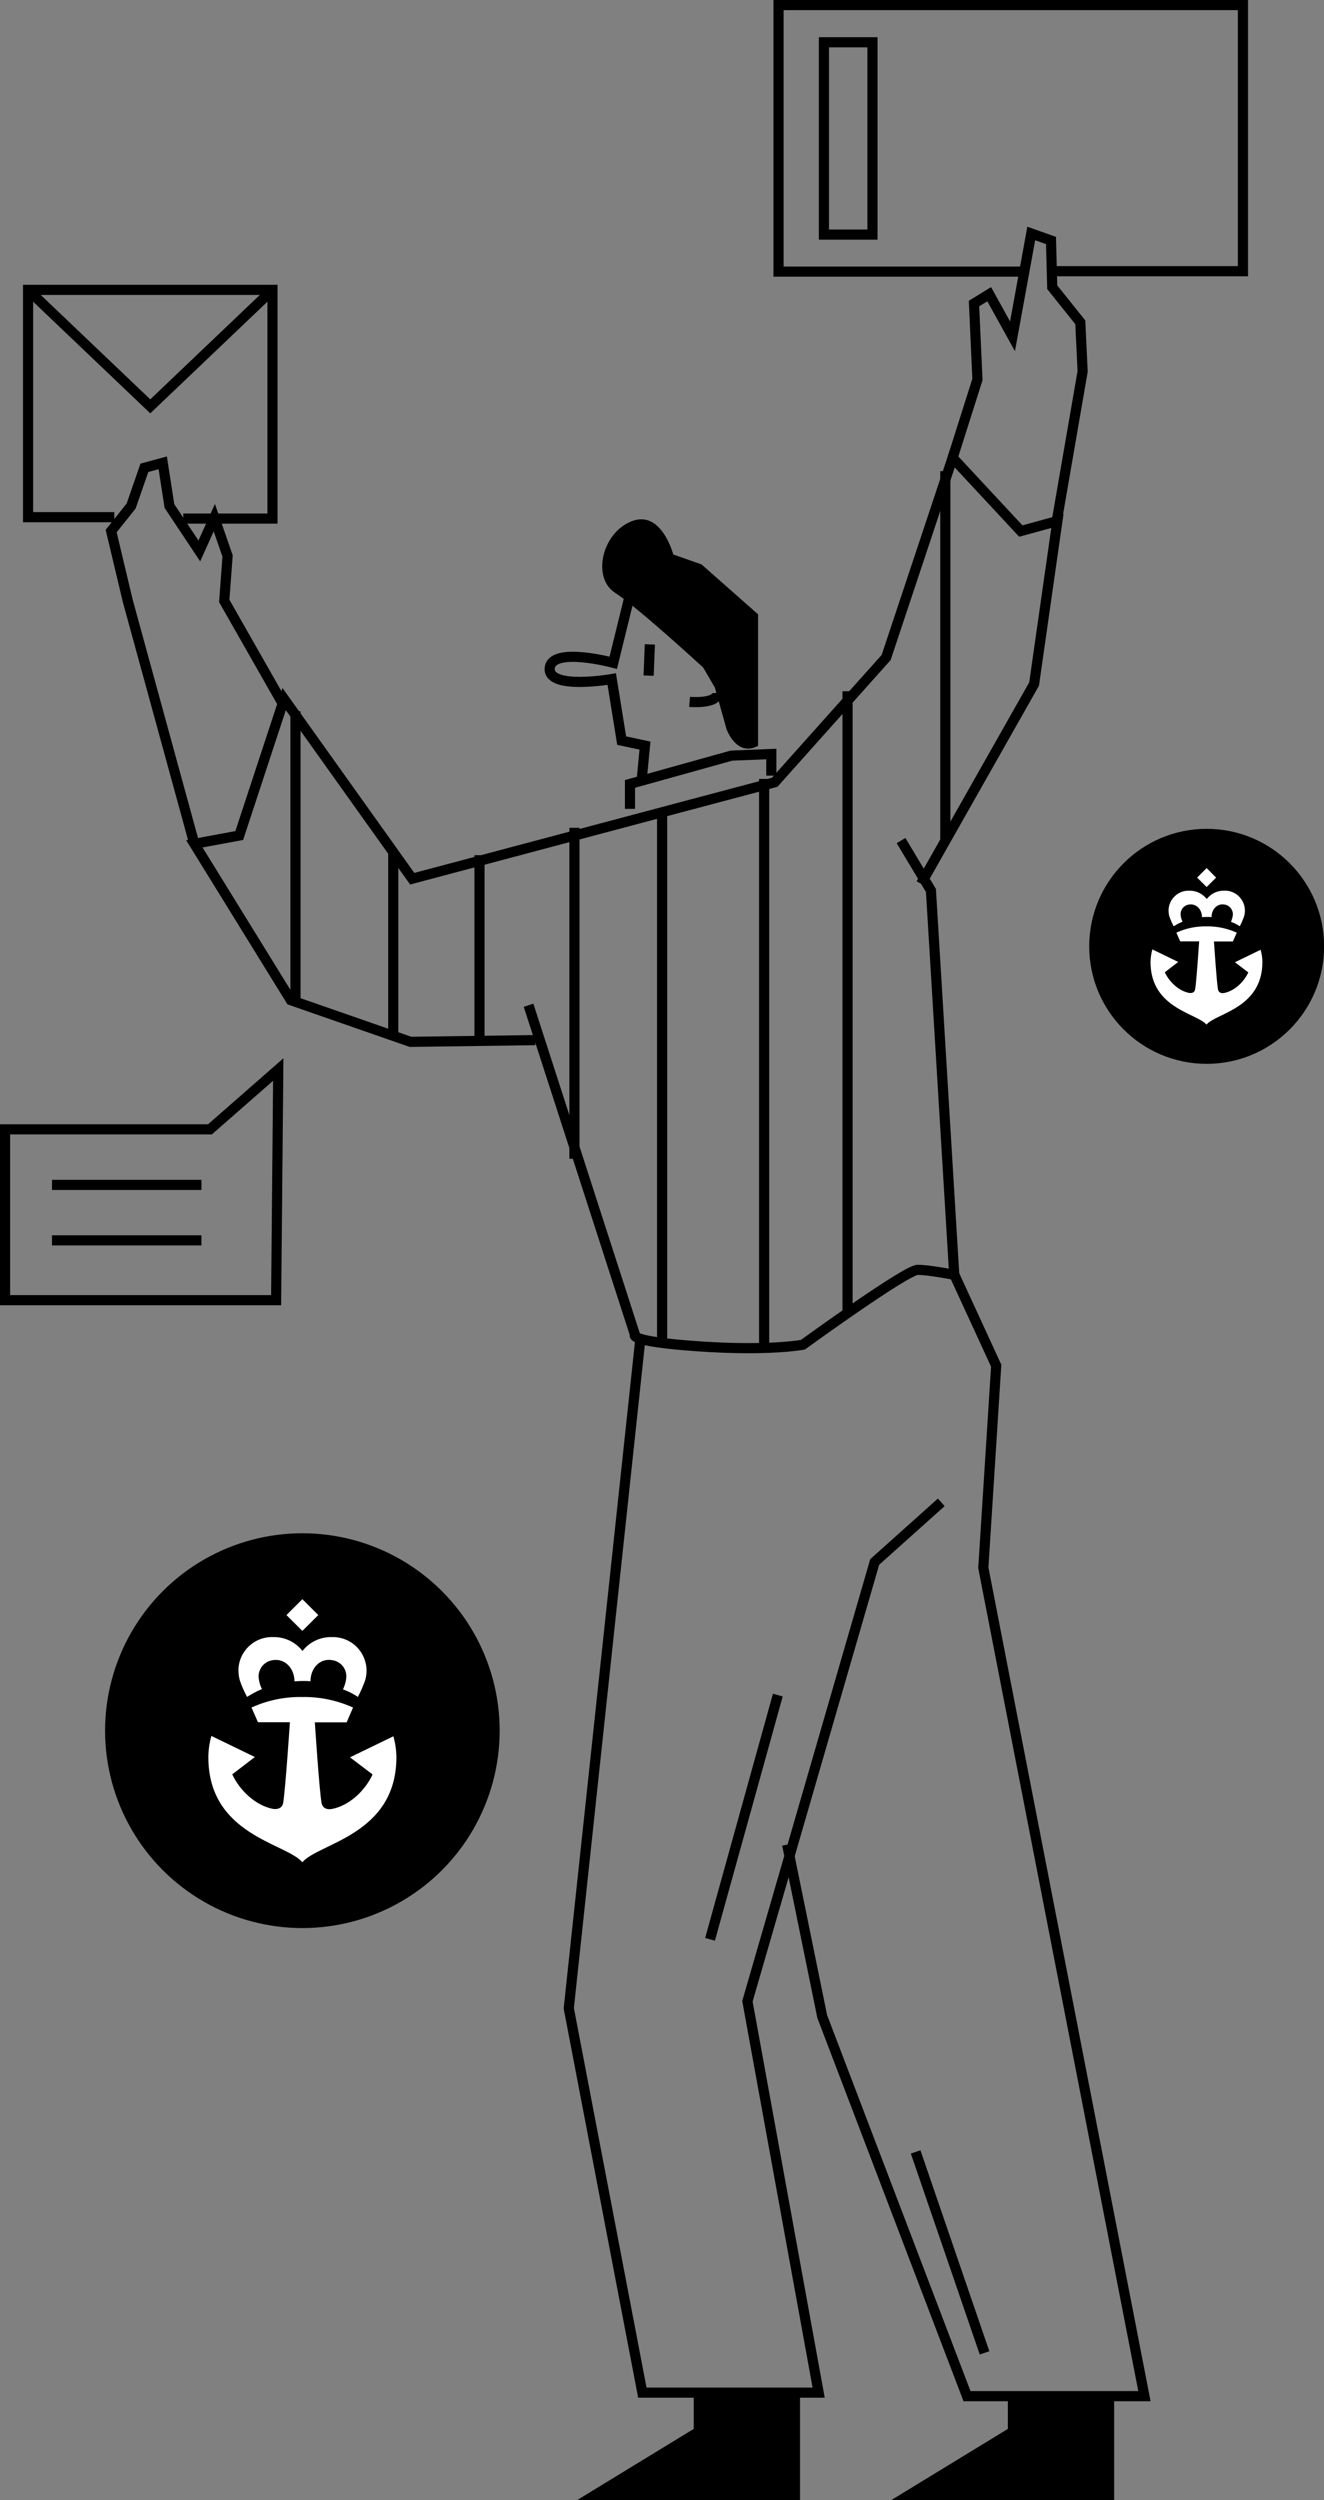 <?xml version="1.0" encoding="UTF-8"?>
<svg id="Layer_2" data-name="Layer 2" xmlns="http://www.w3.org/2000/svg" viewBox="0 0 130.66 246.6">
  <rect x="0" y="0" width="130.66" height="246.6" fill="#808080" stroke="none"/>
  <defs>
    <style>
      .cls-1 {
        fill: none;
        stroke: #000;
        stroke-miterlimit: 10;
      }

      .cls-2, .cls-3 {
        stroke-width: 0px;
      }

      .cls-3 {
        fill: #fff;
      }
    </style>
  </defs>
  <g id="Layer_1-2" data-name="Layer 1">
    <path class="cls-1" d="M52.16,99.15l10.5,32.49s-.82.66,6.24,1.15c7.06.49,10.34-.16,10.34-.16,0,0,10.17-7.38,11.32-7.38s3.61.49,3.61.49l-2.3-37.91-2.95-4.92"/>
    <polyline class="cls-1" points="90.89 87.17 102.05 67.47 104.35 51.39 100.74 52.38 94.01 45.15 87.45 64.85 76.45 77.16 40.68 86.67 28.04 68.95 23.61 82.41 19.18 83.23 28.7 98.65 40.51 102.76 52.82 102.59"/>
    <polyline class="cls-1" points="28.2 69.93 22.13 59.27 22.46 54.84 21.15 51.06 19.67 54.34 16.72 49.91 16.06 45.65 14.25 46.14 12.94 49.91 10.97 52.38 12.61 59.27 19.18 83.23"/>
    <polyline class="cls-1" points="62.17 79.78 62.17 77.32 72.18 74.53 76.12 74.37 76.12 76.5"/>
    <path class="cls-2" d="M74.81,73.55v-12.96l-5.58-4.92-2.79-.98s-1.15-4.43-4.1-3.28-3.94,5.58-1.64,7.06,8.7,7.38,8.7,7.38l1.15,1.97,1.15,4.1s.98,2.79,3.12,1.64Z"/>
    <path class="cls-1" d="M63.32,76.99l.33-3.45-2.3-.49-.98-6.07s-6.3,1.1-6.12-1.07,6.27-.54,6.27-.54l1.57-6.39"/>
    <path class="cls-1" d="M68.05,69.23s2.83.24,2.71-.9"/>
    <line class="cls-1" x1="64.13" y1="63.56" x2="64.01" y2="66.64"/>
    <polyline class="cls-1" points="94.01 45.15 96.46 37.43 96.12 29.94 97.62 29.02 99.92 33.17 101.77 23.03 103.72 23.72 103.84 28.33 106.61 31.79 106.84 36.63 104.19 51.95"/>
    <polyline class="cls-1" points="63.16 132.39 56.13 198.08 63.39 235.99 80.79 235.99 73.76 197.39 86.32 154.06 92.89 148.18"/>
    <polyline class="cls-1" points="94.18 125.73 98.31 134.7 97.04 154.63 112.94 236.34 95.43 236.34 81.14 198.89 77.68 181.94"/>
    <line class="cls-1" x1="76.76" y1="167.19" x2="70.07" y2="191.28"/>
    <line class="cls-1" x1="90.36" y1="212.25" x2="97.16" y2="232.07"/>
    <polygon class="cls-2" points="68.46 236.45 68.46 239.57 56.94 246.6 78.95 246.6 78.95 236.34 68.46 236.45"/>
    <polygon class="cls-2" points="99.46 236.45 99.46 239.57 87.94 246.6 109.95 246.6 109.95 236.34 99.46 236.45"/>
    <line class="cls-1" x1="29.16" y1="70.16" x2="29.16" y2="98.82"/>
    <line class="cls-1" x1="38.81" y1="83.92" x2="38.81" y2="101.8"/>
    <line class="cls-1" x1="47.32" y1="84.35" x2="47.32" y2="102.94"/>
    <line class="cls-1" x1="56.69" y1="81.65" x2="56.69" y2="114.29"/>
    <line class="cls-1" x1="65.34" y1="79.81" x2="65.34" y2="132.59"/>
    <line class="cls-1" x1="75.41" y1="132.59" x2="75.41" y2="76.83"/>
    <line class="cls-1" x1="83.64" y1="68.18" x2="83.64" y2="129.61"/>
    <line class="cls-1" x1="93.29" y1="46.47" x2="93.29" y2="82.79"/>
    <polyline class="cls-1" points="11.28 51.01 2.77 51.01 2.77 28.59 26.89 28.59 26.89 51.15 18.09 51.15"/>
    <polyline class="cls-1" points="2.77 28.59 14.83 40.08 26.89 28.59"/>
    <polyline class="cls-1" points="104.21 26.75 122.66 26.75 122.66 .5 76.83 .5 76.83 26.79 100.81 26.79"/>
    <rect class="cls-1" x="81.31" y="4.17" width="4.79" height="18.97"/>
    <polygon class="cls-1" points="27.46 105.49 20.72 111.39 .5 111.39 .5 128.24 27.25 128.24 27.46 105.49"/>
    <line class="cls-1" x1="5.13" y1="116.87" x2="19.88" y2="116.87"/>
    <line class="cls-1" x1="5.13" y1="122.34" x2="19.88" y2="122.34"/>
    <g>
      <circle class="cls-2" cx="29.84" cy="170.7" r="19.47"/>
      <g>
        <path class="cls-3" d="M24.38,167.37s.4-.25.76-.44.71-.33.71-.33c0,0-.05-.1-.07-.15-.15-.33-.23-.68-.26-1.04-.03-.82.56-1.53,1.36-1.66,1.25-.22,2.18.82,2.18,2.08.3,0,.48-.03.79-.03s.52,0,.79.03c0-1.28.92-2.32,2.17-2.08.81.12,1.4.84,1.37,1.66-.03.36-.11.71-.26,1.04,0,.05-.05.1-.07.15s.34.14.71.33.76.44.76.44c.27-.52.51-1.07.71-1.62.53-1.76-.46-3.61-2.22-4.14-.34-.1-.69-.15-1.04-.14-1.14-.03-2.22.47-2.92,1.37-.7-.9-1.78-1.4-2.92-1.37-1.83-.05-3.36,1.4-3.4,3.23,0,.35.04.71.14,1.05.19.56.43,1.1.71,1.62Z"/>
        <polygon class="cls-3" points="31.41 159.3 29.84 157.73 28.27 159.3 29.84 160.86 31.41 159.3"/>
        <path class="cls-3" d="M38.83,171.25l-4.29,2.08,2.23,1.69c-.75,1.61-2.29,3.06-3.99,3.4-.52.1-.93-.07-1.04-.56-.22-1.11-.67-7.98-.67-7.98h3.14l.63-1.46c-1.57-.71-3.29-1.07-5.01-1.04-1.73-.03-3.44.32-5.01,1.04l.64,1.45h3.15s-.46,6.87-.67,7.98c-.1.48-.52.65-1.04.56-1.67-.34-3.23-1.79-3.98-3.4l2.23-1.71-4.29-2.08c-.19.68-.29,1.37-.3,2.08,0,7.73,7.7,8.49,9.28,10.38,1.58-1.9,9.28-2.67,9.28-10.38-.01-.69-.11-1.38-.3-2.04Z"/>
      </g>
    </g>
    <g>
      <circle class="cls-2" cx="119.08" cy="93.34" r="11.59"/>
      <g>
        <path class="cls-3" d="M115.83,91.36s.24-.15.45-.26.42-.19.42-.19c0,0-.03-.06-.04-.09-.09-.2-.14-.4-.15-.62-.02-.49.33-.91.81-.98.74-.13,1.3.49,1.3,1.24.18,0,.29-.02.47-.02s.31,0,.47.02c0-.76.55-1.38,1.29-1.24.48.07.83.5.82.98-.02.21-.07.42-.15.62,0,.03-.03.06-.04.09s.2.08.42.19.45.26.45.26c.16-.31.3-.63.42-.97.32-1.04-.28-2.15-1.32-2.46-.2-.06-.41-.09-.62-.08-.68-.02-1.32.28-1.74.82-.42-.53-1.06-.84-1.74-.82-1.09-.03-2,.83-2.03,1.92,0,.21.02.42.08.62.12.33.26.66.42.97Z"/>
        <polygon class="cls-3" points="120.01 86.56 119.08 85.62 118.14 86.56 119.08 87.49 120.01 86.56"/>
        <path class="cls-3" d="M124.42,93.67l-2.55,1.24,1.32,1c-.44.96-1.36,1.82-2.37,2.03-.31.06-.55-.04-.62-.33-.13-.66-.4-4.75-.4-4.75h1.87l.38-.87c-.94-.42-1.95-.64-2.98-.62-1.03-.02-2.05.19-2.98.62l.38.86h1.87s-.27,4.09-.4,4.75c-.06.29-.31.39-.62.33-.99-.2-1.92-1.07-2.37-2.03l1.32-1.02-2.55-1.24c-.11.4-.17.82-.18,1.24,0,4.6,4.58,5.05,5.52,6.18.94-1.13,5.52-1.59,5.52-6.18,0-.41-.07-.82-.18-1.22Z"/>
      </g>
    </g>
  </g>
</svg>